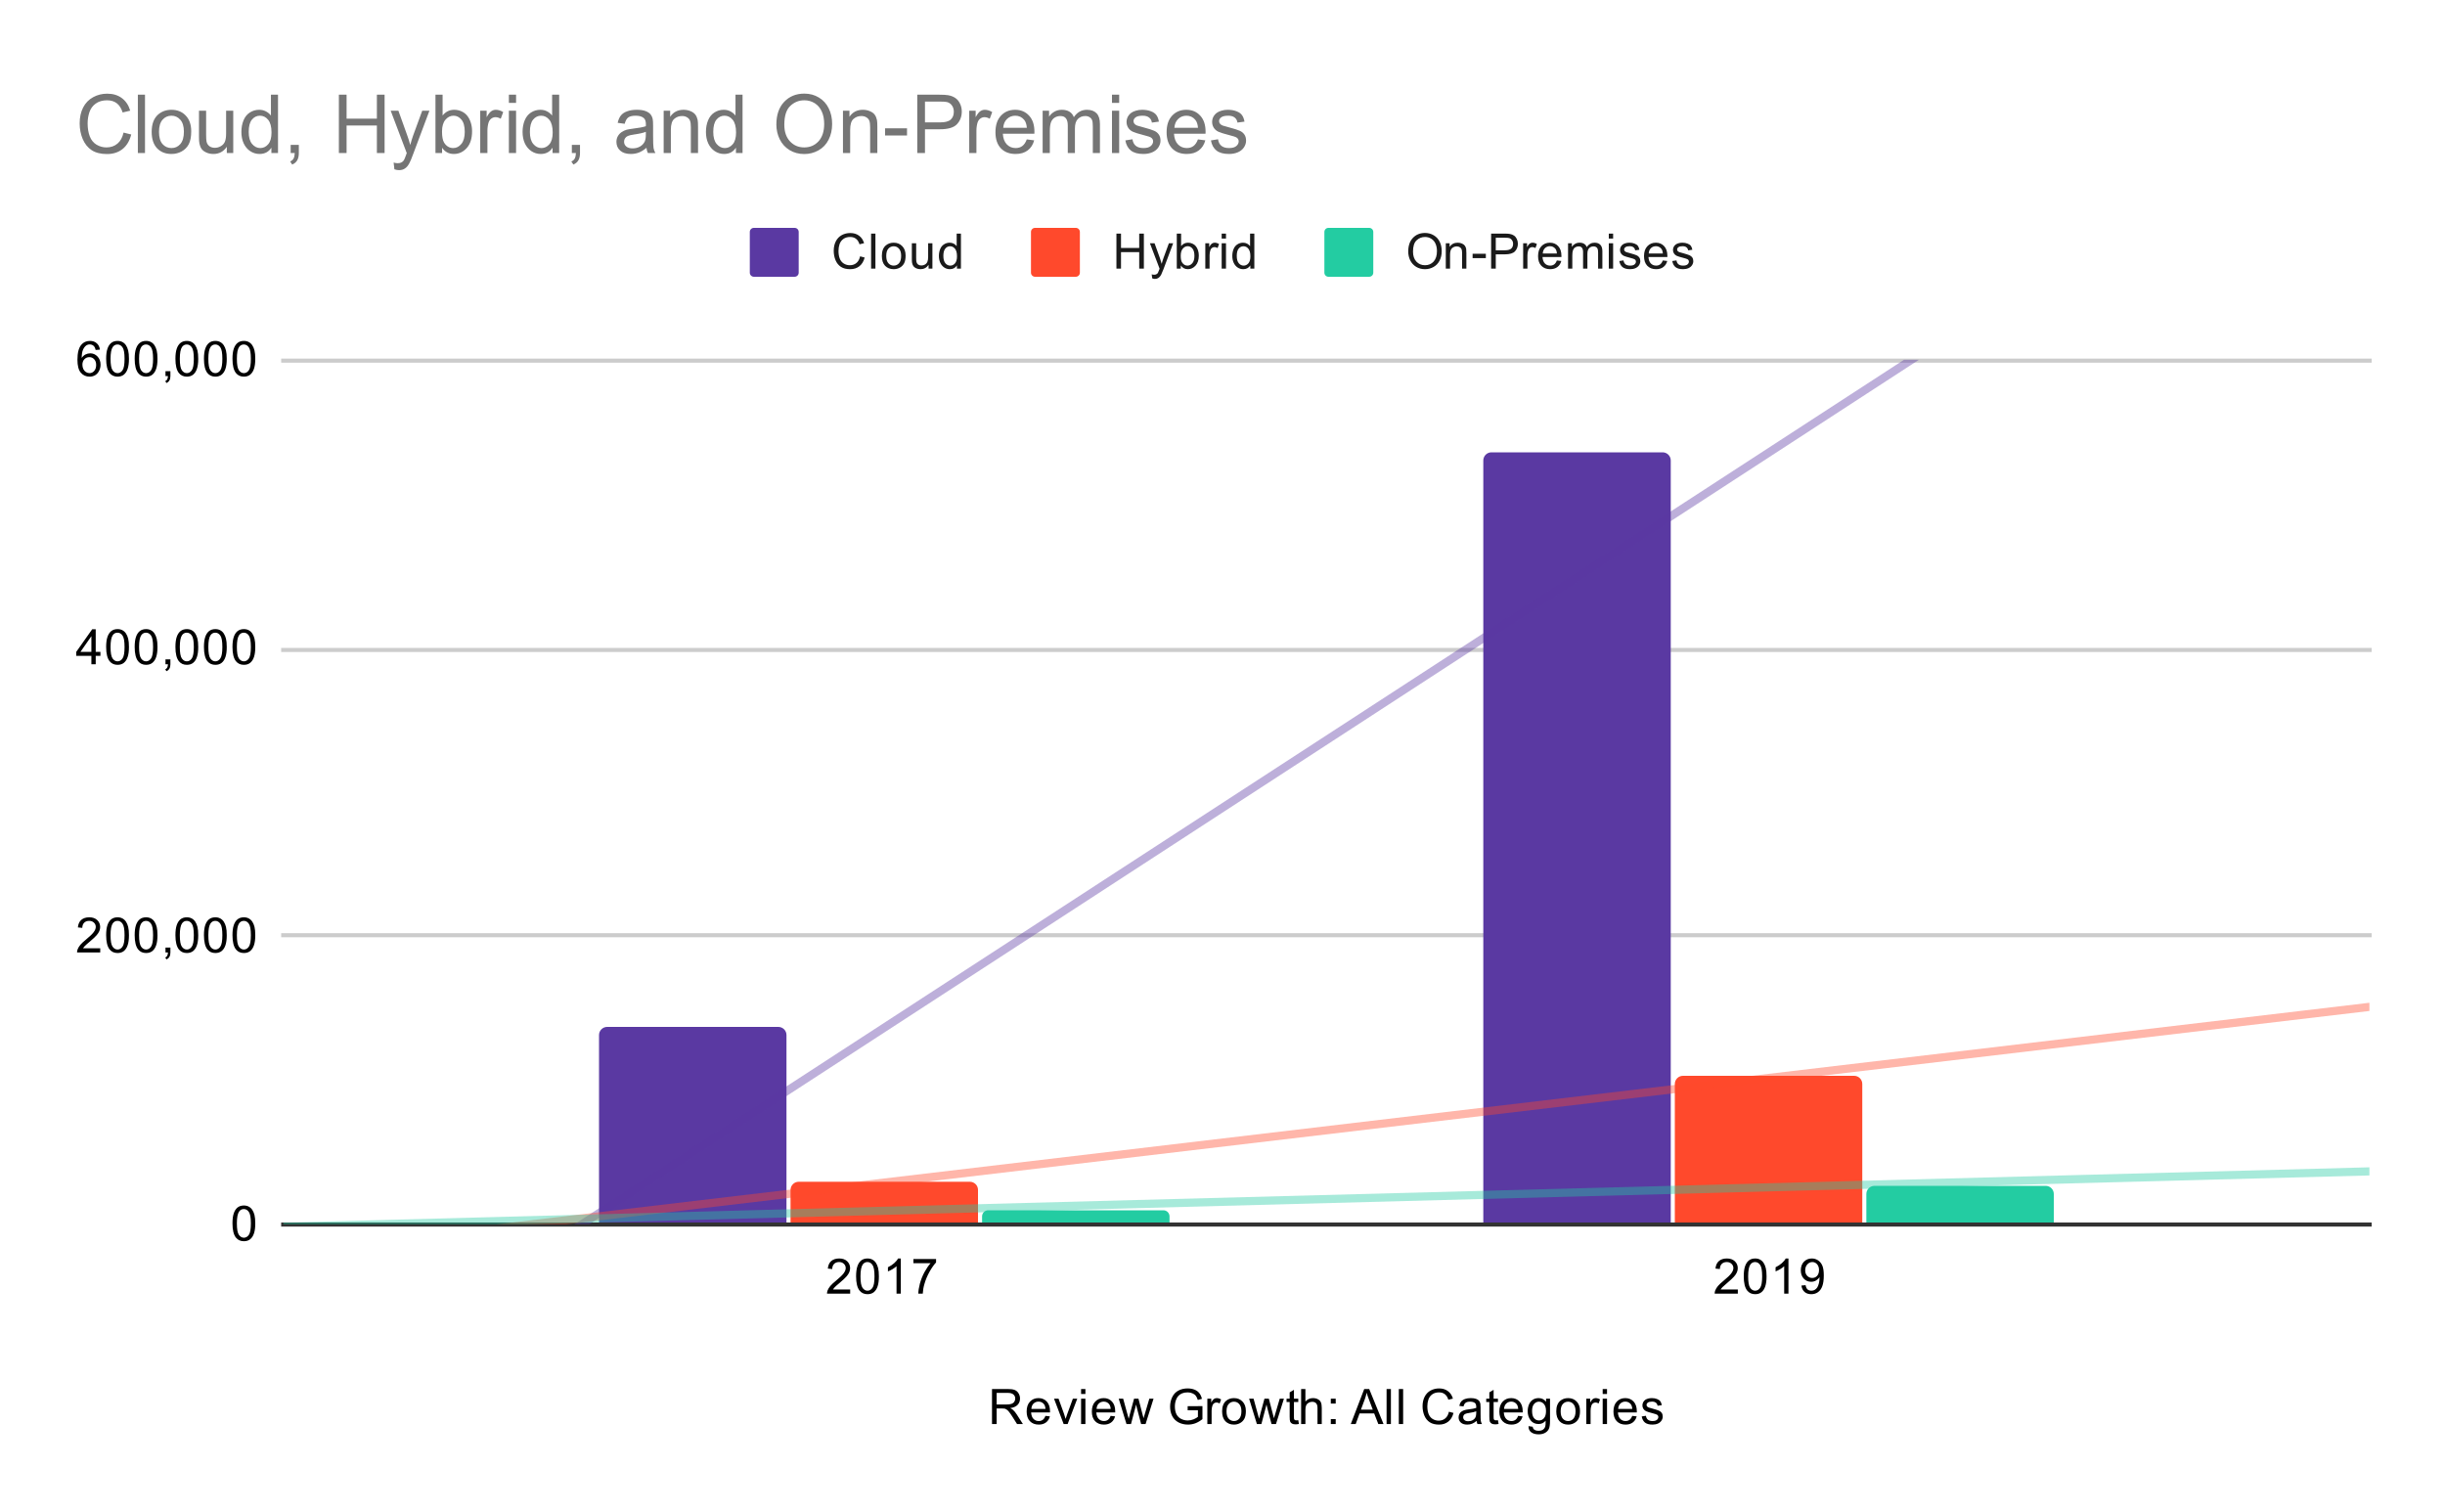 <svg version="1.1" viewBox="0.0 0.0 600.0 371.0" fill="none" stroke="none" stroke-linecap="square" stroke-miterlimit="10" width="600" height="371" xmlns:xlink="http://www.w3.org/1999/xlink" xmlns="http://www.w3.org/2000/svg"><path fill="#ffffff" d="M0 0L600.0 0L600.0 371.0L0 371.0L0 0Z" fill-rule="nonzero"/><path stroke="#333333" stroke-width="1.0" stroke-linecap="butt" d="M69.5 300.5L581.5 300.5" fill-rule="nonzero"/><path stroke="#cccccc" stroke-width="1.0" stroke-linecap="butt" d="M69.5 229.5L581.5 229.5" fill-rule="nonzero"/><path stroke="#cccccc" stroke-width="1.0" stroke-linecap="butt" d="M69.5 159.5L581.5 159.5" fill-rule="nonzero"/><path stroke="#cccccc" stroke-width="1.0" stroke-linecap="butt" d="M69.5 88.5L581.5 88.5" fill-rule="nonzero"/><clipPath id="id_0"><path d="M69.55 88.283L581.45 88.283L581.45 300.45L69.55 300.45L69.55 88.283Z" clip-rule="nonzero"/></clipPath><path stroke="#000000" stroke-width="0.0" stroke-linecap="butt" stroke-opacity="0.0" clip-path="url(#id_0)" d="M193.0 300.0L147.0 300.0L147.0 254.0C147.0 252.895 147.895 252.0 149.0 252.0L191.0 252.0C192.105 252.0 193.0 252.895 193.0 254.0Z" fill-rule="nonzero"/><path fill="#5a39a2" clip-path="url(#id_0)" d="M193.0 300.0L147.0 300.0L147.0 254.0C147.0 252.895 147.895 252.0 149.0 252.0L191.0 252.0C192.105 252.0 193.0 252.895 193.0 254.0Z" fill-rule="nonzero"/><path stroke="#000000" stroke-width="0.0" stroke-linecap="butt" stroke-opacity="0.0" clip-path="url(#id_0)" d="M410.0 300.0L364.0 300.0L364.0 113.0C364.0 111.895 364.895 111.0 366.0 111.0L408.0 111.0C409.105 111.0 410.0 111.895 410.0 113.0Z" fill-rule="nonzero"/><path fill="#5a39a2" clip-path="url(#id_0)" d="M410.0 300.0L364.0 300.0L364.0 113.0C364.0 111.895 364.895 111.0 366.0 111.0L408.0 111.0C409.105 111.0 410.0 111.895 410.0 113.0Z" fill-rule="nonzero"/><path stroke="#000000" stroke-width="0.0" stroke-linecap="butt" stroke-opacity="0.0" clip-path="url(#id_0)" d="M240.0 300.0L194.0 300.0L194.0 292.0C194.0 290.895 194.895 290.0 196.0 290.0L238.0 290.0C239.105 290.0 240.0 290.895 240.0 292.0Z" fill-rule="nonzero"/><path fill="#ff492c" clip-path="url(#id_0)" d="M240.0 300.0L194.0 300.0L194.0 292.0C194.0 290.895 194.895 290.0 196.0 290.0L238.0 290.0C239.105 290.0 240.0 290.895 240.0 292.0Z" fill-rule="nonzero"/><path stroke="#000000" stroke-width="0.0" stroke-linecap="butt" stroke-opacity="0.0" clip-path="url(#id_0)" d="M457.0 300.0L411.0 300.0L411.0 266.0C411.0 264.895 411.895 264.0 413.0 264.0L455.0 264.0C456.105 264.0 457.0 264.895 457.0 266.0Z" fill-rule="nonzero"/><path fill="#ff492c" clip-path="url(#id_0)" d="M457.0 300.0L411.0 300.0L411.0 266.0C411.0 264.895 411.895 264.0 413.0 264.0L455.0 264.0C456.105 264.0 457.0 264.895 457.0 266.0Z" fill-rule="nonzero"/><path stroke="#000000" stroke-width="0.0" stroke-linecap="butt" stroke-opacity="0.0" clip-path="url(#id_0)" d="M287.0 300.0L241.0 300.0L241.0 298.5C241.0 297.672 241.672 297.0 242.5 297.0L285.5 297.0C286.328 297.0 287.0 297.672 287.0 298.5Z" fill-rule="nonzero"/><path fill="#23cca2" clip-path="url(#id_0)" d="M287.0 300.0L241.0 300.0L241.0 298.5C241.0 297.672 241.672 297.0 242.5 297.0L285.5 297.0C286.328 297.0 287.0 297.672 287.0 298.5Z" fill-rule="nonzero"/><path stroke="#000000" stroke-width="0.0" stroke-linecap="butt" stroke-opacity="0.0" clip-path="url(#id_0)" d="M504.0 300.0L458.0 300.0L458.0 293.0C458.0 291.895 458.895 291.0 460.0 291.0L502.0 291.0C503.105 291.0 504.0 291.895 504.0 293.0Z" fill-rule="nonzero"/><path fill="#23cca2" clip-path="url(#id_0)" d="M504.0 300.0L458.0 300.0L458.0 293.0C458.0 291.895 458.895 291.0 460.0 291.0L502.0 291.0C503.105 291.0 504.0 291.895 504.0 293.0Z" fill-rule="nonzero"/><path stroke="#5a39a2" stroke-width="2.0" stroke-linecap="butt" stroke-opacity="0.4" clip-path="url(#id_0)" d="M0 393.27L581.45 15.22" fill-rule="nonzero"/><path stroke="#ff492c" stroke-width="2.0" stroke-linecap="butt" stroke-opacity="0.4" clip-path="url(#id_0)" d="M0 315.869L581.45 247.082" fill-rule="nonzero"/><path stroke="#23cca2" stroke-width="2.0" stroke-linecap="butt" stroke-opacity="0.4" clip-path="url(#id_0)" d="M0 302.873L581.45 287.452" fill-rule="nonzero"/><path fill="#000000" d="M243.438 349.45L243.438 340.856L247.25 340.856Q248.406 340.856 249.0 341.091Q249.594 341.325 249.953 341.919Q250.312 342.497 250.312 343.2Q250.312 344.122 249.719 344.747Q249.125 345.372 247.891 345.544Q248.344 345.762 248.578 345.966Q249.078 346.419 249.516 347.106L251.016 349.45L249.578 349.45L248.453 347.669Q247.953 346.887 247.625 346.481Q247.312 346.075 247.047 345.919Q246.797 345.747 246.531 345.669Q246.344 345.637 245.906 345.637L244.578 345.637L244.578 349.45L243.438 349.45ZM244.578 344.653L247.031 344.653Q247.797 344.653 248.234 344.497Q248.688 344.325 248.906 343.981Q249.141 343.622 249.141 343.2Q249.141 342.591 248.688 342.2Q248.25 341.809 247.297 341.809L244.578 341.809L244.578 344.653ZM256.547 347.45L257.641 347.575Q257.391 348.528 256.688 349.059Q255.984 349.591 254.906 349.591Q253.547 349.591 252.734 348.747Q251.938 347.903 251.938 346.387Q251.938 344.825 252.75 343.966Q253.562 343.091 254.844 343.091Q256.094 343.091 256.875 343.934Q257.672 344.778 257.672 346.325Q257.672 346.419 257.672 346.606L253.031 346.606Q253.094 347.637 253.609 348.184Q254.125 348.716 254.906 348.716Q255.484 348.716 255.891 348.419Q256.312 348.106 256.547 347.45ZM253.094 345.747L256.562 345.747Q256.5 344.95 256.172 344.559Q255.656 343.95 254.859 343.95Q254.125 343.95 253.625 344.434Q253.141 344.919 253.094 345.747ZM261.016 349.45L258.656 343.231L259.766 343.231L261.109 346.95Q261.312 347.559 261.5 348.2Q261.641 347.716 261.891 347.028L263.281 343.231L264.359 343.231L262.0 349.45L261.016 349.45ZM265.297 342.075L265.297 340.856L266.359 340.856L266.359 342.075L265.297 342.075ZM265.297 349.45L265.297 343.231L266.359 343.231L266.359 349.45L265.297 349.45ZM272.547 347.45L273.641 347.575Q273.391 348.528 272.688 349.059Q271.984 349.591 270.906 349.591Q269.547 349.591 268.734 348.747Q267.938 347.903 267.938 346.387Q267.938 344.825 268.75 343.966Q269.562 343.091 270.844 343.091Q272.094 343.091 272.875 343.934Q273.672 344.778 273.672 346.325Q273.672 346.419 273.672 346.606L269.031 346.606Q269.094 347.637 269.609 348.184Q270.125 348.716 270.906 348.716Q271.484 348.716 271.891 348.419Q272.312 348.106 272.547 347.45ZM269.094 345.747L272.562 345.747Q272.5 344.95 272.172 344.559Q271.656 343.95 270.859 343.95Q270.125 343.95 269.625 344.434Q269.141 344.919 269.094 345.747ZM276.438 349.45L274.531 343.231L275.625 343.231L276.609 346.825L276.984 348.153Q277.016 348.059 277.312 346.872L278.297 343.231L279.375 343.231L280.312 346.841L280.625 348.028L280.984 346.825L282.047 343.231L283.078 343.231L281.125 349.45L280.031 349.45L279.047 345.716L278.797 344.669L277.547 349.45L276.438 349.45ZM291.453 346.075L291.453 345.075L295.078 345.059L295.078 348.247Q294.25 348.919 293.359 349.262Q292.469 349.591 291.531 349.591Q290.266 349.591 289.219 349.059Q288.188 348.512 287.656 347.497Q287.141 346.466 287.141 345.2Q287.141 343.934 287.656 342.856Q288.188 341.762 289.172 341.247Q290.156 340.716 291.438 340.716Q292.375 340.716 293.125 341.012Q293.875 341.309 294.297 341.856Q294.734 342.387 294.953 343.262L293.938 343.544Q293.734 342.887 293.438 342.512Q293.156 342.137 292.625 341.919Q292.094 341.684 291.453 341.684Q290.672 341.684 290.094 341.919Q289.531 342.153 289.172 342.544Q288.828 342.934 288.641 343.403Q288.312 344.2 288.312 345.122Q288.312 346.278 288.703 347.059Q289.109 347.825 289.859 348.2Q290.609 348.575 291.469 348.575Q292.203 348.575 292.906 348.294Q293.609 347.997 293.969 347.684L293.969 346.075L291.453 346.075ZM296.281 349.45L296.281 343.231L297.234 343.231L297.234 344.169Q297.594 343.512 297.891 343.309Q298.203 343.091 298.578 343.091Q299.109 343.091 299.656 343.419L299.297 344.403Q298.906 344.169 298.531 344.169Q298.172 344.169 297.891 344.387Q297.625 344.591 297.516 344.966Q297.328 345.528 297.328 346.184L297.328 349.45L296.281 349.45ZM299.906 346.341Q299.906 344.606 300.859 343.778Q301.656 343.091 302.812 343.091Q304.094 343.091 304.906 343.934Q305.734 344.762 305.734 346.247Q305.734 347.45 305.375 348.137Q305.016 348.825 304.312 349.216Q303.625 349.591 302.812 349.591Q301.516 349.591 300.703 348.762Q299.906 347.919 299.906 346.341ZM300.984 346.341Q300.984 347.528 301.5 348.122Q302.031 348.716 302.812 348.716Q303.609 348.716 304.125 348.122Q304.641 347.528 304.641 346.309Q304.641 345.153 304.109 344.559Q303.594 343.966 302.812 343.966Q302.031 343.966 301.5 344.559Q300.984 345.137 300.984 346.341ZM308.438 349.45L306.531 343.231L307.625 343.231L308.609 346.825L308.984 348.153Q309.016 348.059 309.312 346.872L310.297 343.231L311.375 343.231L312.312 346.841L312.625 348.028L312.984 346.825L314.047 343.231L315.078 343.231L313.125 349.45L312.031 349.45L311.047 345.716L310.797 344.669L309.547 349.45L308.438 349.45ZM318.594 348.512L318.75 349.434Q318.297 349.528 317.953 349.528Q317.375 349.528 317.062 349.356Q316.75 349.169 316.609 348.872Q316.484 348.575 316.484 347.622L316.484 344.044L315.719 344.044L315.719 343.231L316.484 343.231L316.484 341.684L317.531 341.059L317.531 343.231L318.594 343.231L318.594 344.044L317.531 344.044L317.531 347.684Q317.531 348.137 317.578 348.262Q317.641 348.387 317.766 348.466Q317.891 348.544 318.125 348.544Q318.312 348.544 318.594 348.512ZM319.297 349.45L319.297 340.856L320.344 340.856L320.344 343.934Q321.078 343.091 322.203 343.091Q322.906 343.091 323.406 343.372Q323.922 343.637 324.141 344.122Q324.359 344.591 324.359 345.512L324.359 349.45L323.312 349.45L323.312 345.512Q323.312 344.716 322.969 344.356Q322.625 343.997 322.0 343.997Q321.531 343.997 321.109 344.247Q320.703 344.481 320.516 344.903Q320.344 345.309 320.344 346.044L320.344 349.45L319.297 349.45ZM326.578 344.434L326.578 343.231L327.781 343.231L327.781 344.434L326.578 344.434ZM326.578 349.45L326.578 348.247L327.781 348.247L327.781 349.45L326.578 349.45ZM331.484 349.45L334.781 340.856L336.0 340.856L339.516 349.45L338.234 349.45L337.219 346.841L333.641 346.841L332.688 349.45L331.484 349.45ZM333.969 345.919L336.875 345.919L335.984 343.544Q335.562 342.466 335.375 341.762Q335.203 342.591 334.906 343.403L333.969 345.919ZM340.266 349.45L340.266 340.856L341.328 340.856L341.328 349.45L340.266 349.45ZM343.266 349.45L343.266 340.856L344.328 340.856L344.328 349.45L343.266 349.45ZM355.562 346.434L356.688 346.731Q356.328 348.122 355.406 348.856Q354.484 349.591 353.141 349.591Q351.75 349.591 350.875 349.028Q350.0 348.466 349.547 347.403Q349.094 346.325 349.094 345.091Q349.094 343.747 349.609 342.747Q350.125 341.747 351.062 341.231Q352.016 340.716 353.156 340.716Q354.438 340.716 355.312 341.372Q356.203 342.028 356.547 343.216L355.422 343.481Q355.125 342.544 354.547 342.122Q353.984 341.684 353.125 341.684Q352.141 341.684 351.469 342.169Q350.812 342.637 350.531 343.434Q350.266 344.231 350.266 345.091Q350.266 346.184 350.578 346.997Q350.906 347.809 351.578 348.216Q352.25 348.622 353.047 348.622Q354.0 348.622 354.656 348.075Q355.328 347.528 355.562 346.434ZM362.359 348.684Q361.766 349.184 361.219 349.387Q360.688 349.591 360.062 349.591Q359.031 349.591 358.484 349.091Q357.938 348.591 357.938 347.809Q357.938 347.356 358.141 346.981Q358.344 346.591 358.688 346.372Q359.031 346.137 359.453 346.028Q359.75 345.934 360.391 345.856Q361.656 345.716 362.266 345.497Q362.266 345.278 362.266 345.231Q362.266 344.575 361.969 344.309Q361.562 343.966 360.766 343.966Q360.031 343.966 359.672 344.231Q359.312 344.481 359.141 345.137L358.109 344.997Q358.25 344.341 358.578 343.934Q358.906 343.528 359.516 343.309Q360.125 343.091 360.922 343.091Q361.719 343.091 362.219 343.278Q362.719 343.466 362.953 343.747Q363.188 344.028 363.281 344.466Q363.328 344.731 363.328 345.434L363.328 346.841Q363.328 348.309 363.391 348.7Q363.469 349.091 363.672 349.45L362.562 349.45Q362.406 349.122 362.359 348.684ZM362.266 346.325Q361.688 346.559 360.547 346.731Q359.891 346.825 359.625 346.95Q359.359 347.059 359.203 347.278Q359.062 347.497 359.062 347.778Q359.062 348.2 359.375 348.481Q359.703 348.762 360.312 348.762Q360.922 348.762 361.391 348.497Q361.875 348.231 362.094 347.762Q362.266 347.403 362.266 346.716L362.266 346.325ZM367.594 348.512L367.75 349.434Q367.297 349.528 366.953 349.528Q366.375 349.528 366.062 349.356Q365.75 349.169 365.609 348.872Q365.484 348.575 365.484 347.622L365.484 344.044L364.719 344.044L364.719 343.231L365.484 343.231L365.484 341.684L366.531 341.059L366.531 343.231L367.594 343.231L367.594 344.044L366.531 344.044L366.531 347.684Q366.531 348.137 366.578 348.262Q366.641 348.387 366.766 348.466Q366.891 348.544 367.125 348.544Q367.312 348.544 367.594 348.512ZM372.547 347.45L373.641 347.575Q373.391 348.528 372.688 349.059Q371.984 349.591 370.906 349.591Q369.547 349.591 368.734 348.747Q367.938 347.903 367.938 346.387Q367.938 344.825 368.75 343.966Q369.562 343.091 370.844 343.091Q372.094 343.091 372.875 343.934Q373.672 344.778 373.672 346.325Q373.672 346.419 373.672 346.606L369.031 346.606Q369.094 347.637 369.609 348.184Q370.125 348.716 370.906 348.716Q371.484 348.716 371.891 348.419Q372.312 348.106 372.547 347.45ZM369.094 345.747L372.562 345.747Q372.5 344.95 372.172 344.559Q371.656 343.95 370.859 343.95Q370.125 343.95 369.625 344.434Q369.141 344.919 369.094 345.747ZM375.094 349.966L376.125 350.122Q376.188 350.591 376.484 350.809Q376.875 351.106 377.547 351.106Q378.281 351.106 378.672 350.809Q379.078 350.512 379.219 349.997Q379.312 349.669 379.297 348.637Q378.609 349.45 377.578 349.45Q376.297 349.45 375.594 348.528Q374.891 347.591 374.891 346.309Q374.891 345.419 375.203 344.669Q375.531 343.903 376.141 343.497Q376.75 343.091 377.578 343.091Q378.688 343.091 379.406 343.981L379.406 343.231L380.375 343.231L380.375 348.606Q380.375 350.059 380.078 350.669Q379.781 351.278 379.141 351.622Q378.5 351.981 377.562 351.981Q376.453 351.981 375.766 351.481Q375.078 350.981 375.094 349.966ZM375.969 346.231Q375.969 347.45 376.453 348.012Q376.938 348.575 377.672 348.575Q378.406 348.575 378.891 348.012Q379.391 347.45 379.391 346.262Q379.391 345.122 378.875 344.544Q378.375 343.966 377.656 343.966Q376.953 343.966 376.453 344.544Q375.969 345.106 375.969 346.231ZM381.906 346.341Q381.906 344.606 382.859 343.778Q383.656 343.091 384.812 343.091Q386.094 343.091 386.906 343.934Q387.734 344.762 387.734 346.247Q387.734 347.45 387.375 348.137Q387.016 348.825 386.312 349.216Q385.625 349.591 384.812 349.591Q383.516 349.591 382.703 348.762Q381.906 347.919 381.906 346.341ZM382.984 346.341Q382.984 347.528 383.5 348.122Q384.031 348.716 384.812 348.716Q385.609 348.716 386.125 348.122Q386.641 347.528 386.641 346.309Q386.641 345.153 386.109 344.559Q385.594 343.966 384.812 343.966Q384.031 343.966 383.5 344.559Q382.984 345.137 382.984 346.341ZM389.281 349.45L389.281 343.231L390.234 343.231L390.234 344.169Q390.594 343.512 390.891 343.309Q391.203 343.091 391.578 343.091Q392.109 343.091 392.656 343.419L392.297 344.403Q391.906 344.169 391.531 344.169Q391.172 344.169 390.891 344.387Q390.625 344.591 390.516 344.966Q390.328 345.528 390.328 346.184L390.328 349.45L389.281 349.45ZM393.297 342.075L393.297 340.856L394.359 340.856L394.359 342.075L393.297 342.075ZM393.297 349.45L393.297 343.231L394.359 343.231L394.359 349.45L393.297 349.45ZM400.547 347.45L401.641 347.575Q401.391 348.528 400.688 349.059Q399.984 349.591 398.906 349.591Q397.547 349.591 396.734 348.747Q395.938 347.903 395.938 346.387Q395.938 344.825 396.75 343.966Q397.562 343.091 398.844 343.091Q400.094 343.091 400.875 343.934Q401.672 344.778 401.672 346.325Q401.672 346.419 401.672 346.606L397.031 346.606Q397.094 347.637 397.609 348.184Q398.125 348.716 398.906 348.716Q399.484 348.716 399.891 348.419Q400.312 348.106 400.547 347.45ZM397.094 345.747L400.562 345.747Q400.5 344.95 400.172 344.559Q399.656 343.95 398.859 343.95Q398.125 343.95 397.625 344.434Q397.141 344.919 397.094 345.747ZM402.875 347.591L403.906 347.434Q404.0 348.059 404.391 348.387Q404.797 348.716 405.531 348.716Q406.25 348.716 406.594 348.434Q406.953 348.137 406.953 347.731Q406.953 347.372 406.641 347.169Q406.422 347.028 405.562 346.809Q404.406 346.512 403.953 346.309Q403.516 346.091 403.281 345.716Q403.047 345.341 403.047 344.872Q403.047 344.466 403.234 344.106Q403.422 343.747 403.75 343.512Q404.0 343.341 404.422 343.216Q404.844 343.091 405.344 343.091Q406.062 343.091 406.609 343.309Q407.172 343.512 407.438 343.872Q407.703 344.231 407.797 344.825L406.766 344.966Q406.703 344.497 406.359 344.231Q406.031 343.95 405.406 343.95Q404.688 343.95 404.375 344.2Q404.062 344.434 404.062 344.762Q404.062 344.966 404.188 345.122Q404.328 345.294 404.594 345.403Q404.75 345.466 405.531 345.669Q406.656 345.981 407.094 346.169Q407.531 346.356 407.781 346.716Q408.031 347.075 408.031 347.622Q408.031 348.153 407.719 348.622Q407.422 349.075 406.844 349.341Q406.266 349.591 405.531 349.591Q404.312 349.591 403.672 349.091Q403.047 348.575 402.875 347.591Z" fill-rule="nonzero"/><path fill="#000000" d="M57.05 300.216Q57.05 298.684 57.362 297.762Q57.675 296.825 58.284 296.325Q58.909 295.825 59.847 295.825Q60.534 295.825 61.05 296.106Q61.581 296.387 61.925 296.919Q62.269 297.434 62.456 298.184Q62.644 298.934 62.644 300.216Q62.644 301.731 62.331 302.653Q62.034 303.575 61.409 304.091Q60.8 304.591 59.847 304.591Q58.612 304.591 57.894 303.7Q57.05 302.637 57.05 300.216ZM58.128 300.216Q58.128 302.325 58.628 303.028Q59.128 303.731 59.847 303.731Q60.581 303.731 61.066 303.028Q61.566 302.325 61.566 300.216Q61.566 298.091 61.066 297.403Q60.581 296.7 59.831 296.7Q59.112 296.7 58.675 297.309Q58.128 298.091 58.128 300.216Z" fill-rule="nonzero"/><path fill="#000000" d="M24.597 232.712L24.597 233.728L18.909 233.728Q18.909 233.353 19.034 232.993Q19.253 232.415 19.722 231.853Q20.206 231.29 21.113 230.556Q22.519 229.4 23.003 228.728Q23.503 228.056 23.503 227.462Q23.503 226.837 23.05 226.415Q22.597 225.978 21.878 225.978Q21.113 225.978 20.659 226.431Q20.206 226.884 20.191 227.697L19.113 227.587Q19.222 226.368 19.941 225.743Q20.675 225.103 21.909 225.103Q23.144 225.103 23.863 225.79Q24.581 226.478 24.581 227.493Q24.581 228.009 24.363 228.509Q24.159 228.993 23.659 229.556Q23.175 230.103 22.05 231.056Q21.097 231.853 20.816 232.15Q20.55 232.431 20.378 232.712L24.597 232.712ZM26.05 229.493Q26.05 227.962 26.363 227.04Q26.675 226.103 27.284 225.603Q27.909 225.103 28.847 225.103Q29.534 225.103 30.05 225.384Q30.581 225.665 30.925 226.197Q31.269 226.712 31.456 227.462Q31.644 228.212 31.644 229.493Q31.644 231.009 31.331 231.931Q31.034 232.853 30.409 233.368Q29.8 233.868 28.847 233.868Q27.613 233.868 26.894 232.978Q26.05 231.915 26.05 229.493ZM27.128 229.493Q27.128 231.603 27.628 232.306Q28.128 233.009 28.847 233.009Q29.581 233.009 30.066 232.306Q30.566 231.603 30.566 229.493Q30.566 227.368 30.066 226.681Q29.581 225.978 28.831 225.978Q28.113 225.978 27.675 226.587Q27.128 227.368 27.128 229.493ZM33.05 229.493Q33.05 227.962 33.362 227.04Q33.675 226.103 34.284 225.603Q34.909 225.103 35.847 225.103Q36.534 225.103 37.05 225.384Q37.581 225.665 37.925 226.197Q38.269 226.712 38.456 227.462Q38.644 228.212 38.644 229.493Q38.644 231.009 38.331 231.931Q38.034 232.853 37.409 233.368Q36.8 233.868 35.847 233.868Q34.612 233.868 33.894 232.978Q33.05 231.915 33.05 229.493ZM34.128 229.493Q34.128 231.603 34.628 232.306Q35.128 233.009 35.847 233.009Q36.581 233.009 37.066 232.306Q37.566 231.603 37.566 229.493Q37.566 227.368 37.066 226.681Q36.581 225.978 35.831 225.978Q35.112 225.978 34.675 226.587Q34.128 227.368 34.128 229.493ZM40.612 233.728L40.612 232.525L41.816 232.525L41.816 233.728Q41.816 234.384 41.581 234.79Q41.347 235.212 40.847 235.431L40.55 234.978Q40.878 234.837 41.034 234.54Q41.191 234.259 41.222 233.728L40.612 233.728ZM43.05 229.493Q43.05 227.962 43.362 227.04Q43.675 226.103 44.284 225.603Q44.909 225.103 45.847 225.103Q46.534 225.103 47.05 225.384Q47.581 225.665 47.925 226.197Q48.269 226.712 48.456 227.462Q48.644 228.212 48.644 229.493Q48.644 231.009 48.331 231.931Q48.034 232.853 47.409 233.368Q46.8 233.868 45.847 233.868Q44.612 233.868 43.894 232.978Q43.05 231.915 43.05 229.493ZM44.128 229.493Q44.128 231.603 44.628 232.306Q45.128 233.009 45.847 233.009Q46.581 233.009 47.066 232.306Q47.566 231.603 47.566 229.493Q47.566 227.368 47.066 226.681Q46.581 225.978 45.831 225.978Q45.112 225.978 44.675 226.587Q44.128 227.368 44.128 229.493ZM50.05 229.493Q50.05 227.962 50.362 227.04Q50.675 226.103 51.284 225.603Q51.909 225.103 52.847 225.103Q53.534 225.103 54.05 225.384Q54.581 225.665 54.925 226.197Q55.269 226.712 55.456 227.462Q55.644 228.212 55.644 229.493Q55.644 231.009 55.331 231.931Q55.034 232.853 54.409 233.368Q53.8 233.868 52.847 233.868Q51.612 233.868 50.894 232.978Q50.05 231.915 50.05 229.493ZM51.128 229.493Q51.128 231.603 51.628 232.306Q52.128 233.009 52.847 233.009Q53.581 233.009 54.066 232.306Q54.566 231.603 54.566 229.493Q54.566 227.368 54.066 226.681Q53.581 225.978 52.831 225.978Q52.112 225.978 51.675 226.587Q51.128 227.368 51.128 229.493ZM57.05 229.493Q57.05 227.962 57.362 227.04Q57.675 226.103 58.284 225.603Q58.909 225.103 59.847 225.103Q60.534 225.103 61.05 225.384Q61.581 225.665 61.925 226.197Q62.269 226.712 62.456 227.462Q62.644 228.212 62.644 229.493Q62.644 231.009 62.331 231.931Q62.034 232.853 61.409 233.368Q60.8 233.868 59.847 233.868Q58.612 233.868 57.894 232.978Q57.05 231.915 57.05 229.493ZM58.128 229.493Q58.128 231.603 58.628 232.306Q59.128 233.009 59.847 233.009Q60.581 233.009 61.066 232.306Q61.566 231.603 61.566 229.493Q61.566 227.368 61.066 226.681Q60.581 225.978 59.831 225.978Q59.112 225.978 58.675 226.587Q58.128 227.368 58.128 229.493Z" fill-rule="nonzero"/><path fill="#000000" d="M22.425 163.006L22.425 160.943L18.706 160.943L18.706 159.974L22.628 154.412L23.488 154.412L23.488 159.974L24.644 159.974L24.644 160.943L23.488 160.943L23.488 163.006L22.425 163.006ZM22.425 159.974L22.425 156.115L19.738 159.974L22.425 159.974ZM26.05 158.771Q26.05 157.24 26.363 156.318Q26.675 155.381 27.284 154.881Q27.909 154.381 28.847 154.381Q29.534 154.381 30.05 154.662Q30.581 154.943 30.925 155.474Q31.269 155.99 31.456 156.74Q31.644 157.49 31.644 158.771Q31.644 160.287 31.331 161.209Q31.034 162.131 30.409 162.646Q29.8 163.146 28.847 163.146Q27.613 163.146 26.894 162.256Q26.05 161.193 26.05 158.771ZM27.128 158.771Q27.128 160.881 27.628 161.584Q28.128 162.287 28.847 162.287Q29.581 162.287 30.066 161.584Q30.566 160.881 30.566 158.771Q30.566 156.646 30.066 155.959Q29.581 155.256 28.831 155.256Q28.113 155.256 27.675 155.865Q27.128 156.646 27.128 158.771ZM33.05 158.771Q33.05 157.24 33.362 156.318Q33.675 155.381 34.284 154.881Q34.909 154.381 35.847 154.381Q36.534 154.381 37.05 154.662Q37.581 154.943 37.925 155.474Q38.269 155.99 38.456 156.74Q38.644 157.49 38.644 158.771Q38.644 160.287 38.331 161.209Q38.034 162.131 37.409 162.646Q36.8 163.146 35.847 163.146Q34.612 163.146 33.894 162.256Q33.05 161.193 33.05 158.771ZM34.128 158.771Q34.128 160.881 34.628 161.584Q35.128 162.287 35.847 162.287Q36.581 162.287 37.066 161.584Q37.566 160.881 37.566 158.771Q37.566 156.646 37.066 155.959Q36.581 155.256 35.831 155.256Q35.112 155.256 34.675 155.865Q34.128 156.646 34.128 158.771ZM40.612 163.006L40.612 161.802L41.816 161.802L41.816 163.006Q41.816 163.662 41.581 164.068Q41.347 164.49 40.847 164.709L40.55 164.256Q40.878 164.115 41.034 163.818Q41.191 163.537 41.222 163.006L40.612 163.006ZM43.05 158.771Q43.05 157.24 43.362 156.318Q43.675 155.381 44.284 154.881Q44.909 154.381 45.847 154.381Q46.534 154.381 47.05 154.662Q47.581 154.943 47.925 155.474Q48.269 155.99 48.456 156.74Q48.644 157.49 48.644 158.771Q48.644 160.287 48.331 161.209Q48.034 162.131 47.409 162.646Q46.8 163.146 45.847 163.146Q44.612 163.146 43.894 162.256Q43.05 161.193 43.05 158.771ZM44.128 158.771Q44.128 160.881 44.628 161.584Q45.128 162.287 45.847 162.287Q46.581 162.287 47.066 161.584Q47.566 160.881 47.566 158.771Q47.566 156.646 47.066 155.959Q46.581 155.256 45.831 155.256Q45.112 155.256 44.675 155.865Q44.128 156.646 44.128 158.771ZM50.05 158.771Q50.05 157.24 50.362 156.318Q50.675 155.381 51.284 154.881Q51.909 154.381 52.847 154.381Q53.534 154.381 54.05 154.662Q54.581 154.943 54.925 155.474Q55.269 155.99 55.456 156.74Q55.644 157.49 55.644 158.771Q55.644 160.287 55.331 161.209Q55.034 162.131 54.409 162.646Q53.8 163.146 52.847 163.146Q51.612 163.146 50.894 162.256Q50.05 161.193 50.05 158.771ZM51.128 158.771Q51.128 160.881 51.628 161.584Q52.128 162.287 52.847 162.287Q53.581 162.287 54.066 161.584Q54.566 160.881 54.566 158.771Q54.566 156.646 54.066 155.959Q53.581 155.256 52.831 155.256Q52.112 155.256 51.675 155.865Q51.128 156.646 51.128 158.771ZM57.05 158.771Q57.05 157.24 57.362 156.318Q57.675 155.381 58.284 154.881Q58.909 154.381 59.847 154.381Q60.534 154.381 61.05 154.662Q61.581 154.943 61.925 155.474Q62.269 155.99 62.456 156.74Q62.644 157.49 62.644 158.771Q62.644 160.287 62.331 161.209Q62.034 162.131 61.409 162.646Q60.8 163.146 59.847 163.146Q58.612 163.146 57.894 162.256Q57.05 161.193 57.05 158.771ZM58.128 158.771Q58.128 160.881 58.628 161.584Q59.128 162.287 59.847 162.287Q60.581 162.287 61.066 161.584Q61.566 160.881 61.566 158.771Q61.566 156.646 61.066 155.959Q60.581 155.256 59.831 155.256Q59.112 155.256 58.675 155.865Q58.128 156.646 58.128 158.771Z" fill-rule="nonzero"/><path fill="#000000" d="M24.519 85.799L23.472 85.877Q23.331 85.252 23.081 84.971Q22.644 84.518 22.019 84.518Q21.519 84.518 21.128 84.799Q20.644 85.174 20.347 85.877Q20.066 86.565 20.05 87.846Q20.425 87.268 20.972 86.986Q21.534 86.705 22.144 86.705Q23.191 86.705 23.925 87.486Q24.675 88.268 24.675 89.486Q24.675 90.299 24.316 91.002Q23.972 91.69 23.363 92.065Q22.753 92.424 21.988 92.424Q20.659 92.424 19.831 91.455Q19.003 90.486 19.003 88.268Q19.003 85.768 19.925 84.643Q20.722 83.658 22.081 83.658Q23.097 83.658 23.738 84.236Q24.394 84.799 24.519 85.799ZM20.222 89.502Q20.222 90.049 20.441 90.549Q20.675 91.033 21.081 91.299Q21.503 91.565 21.972 91.565Q22.628 91.565 23.113 91.033Q23.597 90.486 23.597 89.565Q23.597 88.674 23.113 88.158Q22.644 87.643 21.925 87.643Q21.206 87.643 20.706 88.158Q20.222 88.674 20.222 89.502ZM26.05 88.049Q26.05 86.518 26.363 85.596Q26.675 84.658 27.284 84.158Q27.909 83.658 28.847 83.658Q29.534 83.658 30.05 83.94Q30.581 84.221 30.925 84.752Q31.269 85.268 31.456 86.018Q31.644 86.768 31.644 88.049Q31.644 89.565 31.331 90.486Q31.034 91.408 30.409 91.924Q29.8 92.424 28.847 92.424Q27.613 92.424 26.894 91.533Q26.05 90.471 26.05 88.049ZM27.128 88.049Q27.128 90.158 27.628 90.861Q28.128 91.565 28.847 91.565Q29.581 91.565 30.066 90.861Q30.566 90.158 30.566 88.049Q30.566 85.924 30.066 85.236Q29.581 84.533 28.831 84.533Q28.113 84.533 27.675 85.143Q27.128 85.924 27.128 88.049ZM33.05 88.049Q33.05 86.518 33.362 85.596Q33.675 84.658 34.284 84.158Q34.909 83.658 35.847 83.658Q36.534 83.658 37.05 83.94Q37.581 84.221 37.925 84.752Q38.269 85.268 38.456 86.018Q38.644 86.768 38.644 88.049Q38.644 89.565 38.331 90.486Q38.034 91.408 37.409 91.924Q36.8 92.424 35.847 92.424Q34.612 92.424 33.894 91.533Q33.05 90.471 33.05 88.049ZM34.128 88.049Q34.128 90.158 34.628 90.861Q35.128 91.565 35.847 91.565Q36.581 91.565 37.066 90.861Q37.566 90.158 37.566 88.049Q37.566 85.924 37.066 85.236Q36.581 84.533 35.831 84.533Q35.112 84.533 34.675 85.143Q34.128 85.924 34.128 88.049ZM40.612 92.283L40.612 91.08L41.816 91.08L41.816 92.283Q41.816 92.94 41.581 93.346Q41.347 93.768 40.847 93.986L40.55 93.533Q40.878 93.393 41.034 93.096Q41.191 92.815 41.222 92.283L40.612 92.283ZM43.05 88.049Q43.05 86.518 43.362 85.596Q43.675 84.658 44.284 84.158Q44.909 83.658 45.847 83.658Q46.534 83.658 47.05 83.94Q47.581 84.221 47.925 84.752Q48.269 85.268 48.456 86.018Q48.644 86.768 48.644 88.049Q48.644 89.565 48.331 90.486Q48.034 91.408 47.409 91.924Q46.8 92.424 45.847 92.424Q44.612 92.424 43.894 91.533Q43.05 90.471 43.05 88.049ZM44.128 88.049Q44.128 90.158 44.628 90.861Q45.128 91.565 45.847 91.565Q46.581 91.565 47.066 90.861Q47.566 90.158 47.566 88.049Q47.566 85.924 47.066 85.236Q46.581 84.533 45.831 84.533Q45.112 84.533 44.675 85.143Q44.128 85.924 44.128 88.049ZM50.05 88.049Q50.05 86.518 50.362 85.596Q50.675 84.658 51.284 84.158Q51.909 83.658 52.847 83.658Q53.534 83.658 54.05 83.94Q54.581 84.221 54.925 84.752Q55.269 85.268 55.456 86.018Q55.644 86.768 55.644 88.049Q55.644 89.565 55.331 90.486Q55.034 91.408 54.409 91.924Q53.8 92.424 52.847 92.424Q51.612 92.424 50.894 91.533Q50.05 90.471 50.05 88.049ZM51.128 88.049Q51.128 90.158 51.628 90.861Q52.128 91.565 52.847 91.565Q53.581 91.565 54.066 90.861Q54.566 90.158 54.566 88.049Q54.566 85.924 54.066 85.236Q53.581 84.533 52.831 84.533Q52.112 84.533 51.675 85.143Q51.128 85.924 51.128 88.049ZM57.05 88.049Q57.05 86.518 57.362 85.596Q57.675 84.658 58.284 84.158Q58.909 83.658 59.847 83.658Q60.534 83.658 61.05 83.94Q61.581 84.221 61.925 84.752Q62.269 85.268 62.456 86.018Q62.644 86.768 62.644 88.049Q62.644 89.565 62.331 90.486Q62.034 91.408 61.409 91.924Q60.8 92.424 59.847 92.424Q58.612 92.424 57.894 91.533Q57.05 90.471 57.05 88.049ZM58.128 88.049Q58.128 90.158 58.628 90.861Q59.128 91.565 59.847 91.565Q60.581 91.565 61.066 90.861Q61.566 90.158 61.566 88.049Q61.566 85.924 61.066 85.236Q60.581 84.533 59.831 84.533Q59.112 84.533 58.675 85.143Q58.128 85.924 58.128 88.049Z" fill-rule="nonzero"/><path fill="#000000" d="M208.632 316.434L208.632 317.45L202.944 317.45Q202.944 317.075 203.069 316.716Q203.288 316.137 203.757 315.575Q204.241 315.012 205.148 314.278Q206.554 313.122 207.038 312.45Q207.538 311.778 207.538 311.184Q207.538 310.559 207.085 310.137Q206.632 309.7 205.913 309.7Q205.148 309.7 204.694 310.153Q204.241 310.606 204.226 311.419L203.148 311.309Q203.257 310.091 203.976 309.466Q204.71 308.825 205.944 308.825Q207.179 308.825 207.898 309.512Q208.616 310.2 208.616 311.216Q208.616 311.731 208.398 312.231Q208.194 312.716 207.694 313.278Q207.21 313.825 206.085 314.778Q205.132 315.575 204.851 315.872Q204.585 316.153 204.413 316.434L208.632 316.434ZM210.085 313.216Q210.085 311.684 210.398 310.762Q210.71 309.825 211.319 309.325Q211.944 308.825 212.882 308.825Q213.569 308.825 214.085 309.106Q214.616 309.387 214.96 309.919Q215.304 310.434 215.491 311.184Q215.679 311.934 215.679 313.216Q215.679 314.731 215.366 315.653Q215.069 316.575 214.444 317.091Q213.835 317.591 212.882 317.591Q211.648 317.591 210.929 316.7Q210.085 315.637 210.085 313.216ZM211.163 313.216Q211.163 315.325 211.663 316.028Q212.163 316.731 212.882 316.731Q213.616 316.731 214.101 316.028Q214.601 315.325 214.601 313.216Q214.601 311.091 214.101 310.403Q213.616 309.7 212.866 309.7Q212.148 309.7 211.71 310.309Q211.163 311.091 211.163 313.216ZM221.054 317.45L220.007 317.45L220.007 310.731Q219.616 311.091 218.991 311.466Q218.382 311.825 217.898 311.997L217.898 310.981Q218.773 310.559 219.429 309.981Q220.101 309.387 220.382 308.825L221.054 308.825L221.054 317.45ZM224.148 309.981L224.148 308.966L229.71 308.966L229.71 309.794Q228.898 310.669 228.085 312.122Q227.288 313.559 226.851 315.091Q226.523 316.169 226.444 317.45L225.351 317.45Q225.366 316.434 225.741 314.997Q226.132 313.559 226.835 312.231Q227.554 310.903 228.366 309.981L224.148 309.981Z" fill-rule="nonzero"/><path fill="#000000" d="M426.462 316.434L426.462 317.45L420.774 317.45Q420.774 317.075 420.899 316.716Q421.118 316.137 421.587 315.575Q422.071 315.012 422.977 314.278Q424.384 313.122 424.868 312.45Q425.368 311.778 425.368 311.184Q425.368 310.559 424.915 310.137Q424.462 309.7 423.743 309.7Q422.977 309.7 422.524 310.153Q422.071 310.606 422.055 311.419L420.977 311.309Q421.087 310.091 421.805 309.466Q422.54 308.825 423.774 308.825Q425.009 308.825 425.727 309.512Q426.446 310.2 426.446 311.216Q426.446 311.731 426.227 312.231Q426.024 312.716 425.524 313.278Q425.04 313.825 423.915 314.778Q422.962 315.575 422.68 315.872Q422.415 316.153 422.243 316.434L426.462 316.434ZM427.915 313.216Q427.915 311.684 428.227 310.762Q428.54 309.825 429.149 309.325Q429.774 308.825 430.712 308.825Q431.399 308.825 431.915 309.106Q432.446 309.387 432.79 309.919Q433.134 310.434 433.321 311.184Q433.509 311.934 433.509 313.216Q433.509 314.731 433.196 315.653Q432.899 316.575 432.274 317.091Q431.665 317.591 430.712 317.591Q429.477 317.591 428.759 316.7Q427.915 315.637 427.915 313.216ZM428.993 313.216Q428.993 315.325 429.493 316.028Q429.993 316.731 430.712 316.731Q431.446 316.731 431.93 316.028Q432.43 315.325 432.43 313.216Q432.43 311.091 431.93 310.403Q431.446 309.7 430.696 309.7Q429.977 309.7 429.54 310.309Q428.993 311.091 428.993 313.216ZM438.884 317.45L437.837 317.45L437.837 310.731Q437.446 311.091 436.821 311.466Q436.212 311.825 435.727 311.997L435.727 310.981Q436.602 310.559 437.259 309.981Q437.93 309.387 438.212 308.825L438.884 308.825L438.884 317.45ZM442.071 315.466L443.087 315.372Q443.212 316.091 443.571 316.419Q443.946 316.731 444.509 316.731Q444.993 316.731 445.352 316.512Q445.727 316.278 445.962 315.919Q446.196 315.544 446.352 314.919Q446.509 314.278 446.509 313.622Q446.509 313.544 446.509 313.403Q446.196 313.903 445.649 314.231Q445.102 314.544 444.462 314.544Q443.384 314.544 442.649 313.778Q441.915 312.997 441.915 311.731Q441.915 310.419 442.68 309.622Q443.462 308.825 444.618 308.825Q445.446 308.825 446.134 309.278Q446.837 309.731 447.196 310.575Q447.555 311.403 447.555 312.981Q447.555 314.622 447.196 315.606Q446.852 316.575 446.134 317.091Q445.43 317.591 444.493 317.591Q443.477 317.591 442.837 317.044Q442.196 316.481 442.071 315.466ZM446.384 311.669Q446.384 310.762 445.899 310.231Q445.43 309.7 444.743 309.7Q444.04 309.7 443.509 310.278Q442.993 310.841 442.993 311.762Q442.993 312.575 443.493 313.091Q443.993 313.606 444.712 313.606Q445.446 313.606 445.915 313.091Q446.384 312.575 446.384 311.669Z" fill-rule="nonzero"/><path fill="#5a39a2" d="M184.0 56.917C184.0 56.364 184.448 55.917 185.0 55.917L195.0 55.917C195.552 55.917 196.0 56.364 196.0 56.917L196.0 66.917C196.0 67.469 195.552 67.917 195.0 67.917L185.0 67.917C184.448 67.917 184.0 67.469 184.0 66.917Z" fill-rule="nonzero"/><path fill="#1a1a1a" d="M211.062 62.901L212.188 63.198Q211.828 64.589 210.906 65.323Q209.984 66.057 208.641 66.057Q207.25 66.057 206.375 65.495Q205.5 64.932 205.047 63.87Q204.594 62.792 204.594 61.557Q204.594 60.214 205.109 59.214Q205.625 58.214 206.562 57.698Q207.516 57.182 208.656 57.182Q209.938 57.182 210.812 57.839Q211.703 58.495 212.047 59.682L210.922 59.948Q210.625 59.01 210.047 58.589Q209.484 58.151 208.625 58.151Q207.641 58.151 206.969 58.635Q206.312 59.104 206.031 59.901Q205.766 60.698 205.766 61.557Q205.766 62.651 206.078 63.464Q206.406 64.276 207.078 64.682Q207.75 65.089 208.547 65.089Q209.5 65.089 210.156 64.542Q210.828 63.995 211.062 62.901ZM213.766 65.917L213.766 57.323L214.828 57.323L214.828 65.917L213.766 65.917ZM216.406 62.807Q216.406 61.073 217.359 60.245Q218.156 59.557 219.312 59.557Q220.594 59.557 221.406 60.401Q222.234 61.229 222.234 62.714Q222.234 63.917 221.875 64.604Q221.516 65.292 220.812 65.682Q220.125 66.057 219.312 66.057Q218.016 66.057 217.203 65.229Q216.406 64.385 216.406 62.807ZM217.484 62.807Q217.484 63.995 218.0 64.589Q218.531 65.182 219.312 65.182Q220.109 65.182 220.625 64.589Q221.141 63.995 221.141 62.776Q221.141 61.62 220.609 61.026Q220.094 60.432 219.312 60.432Q218.531 60.432 218.0 61.026Q217.484 61.604 217.484 62.807ZM227.875 65.917L227.875 64.995Q227.141 66.057 225.891 66.057Q225.344 66.057 224.859 65.854Q224.391 65.635 224.156 65.323Q223.922 64.995 223.828 64.526Q223.766 64.229 223.766 63.542L223.766 59.698L224.828 59.698L224.828 63.151Q224.828 63.964 224.891 64.26Q224.984 64.667 225.297 64.917Q225.625 65.151 226.109 65.151Q226.578 65.151 226.984 64.917Q227.406 64.667 227.578 64.245Q227.766 63.823 227.766 63.026L227.766 59.698L228.812 59.698L228.812 65.917L227.875 65.917ZM234.828 65.917L234.828 65.135Q234.234 66.057 233.094 66.057Q232.344 66.057 231.719 65.651Q231.094 65.229 230.75 64.495Q230.406 63.76 230.406 62.807Q230.406 61.885 230.719 61.12Q231.031 60.354 231.656 59.964Q232.281 59.557 233.047 59.557Q233.609 59.557 234.047 59.792Q234.484 60.026 234.766 60.401L234.766 57.323L235.812 57.323L235.812 65.917L234.828 65.917ZM231.5 62.807Q231.5 64.01 232.0 64.604Q232.5 65.182 233.188 65.182Q233.875 65.182 234.359 64.62Q234.844 64.057 234.844 62.901Q234.844 61.62 234.344 61.026Q233.859 60.432 233.141 60.432Q232.438 60.432 231.969 61.01Q231.5 61.573 231.5 62.807Z" fill-rule="nonzero"/><path fill="#ff492c" d="M253.0 56.917C253.0 56.364 253.448 55.917 254.0 55.917L264.0 55.917C264.552 55.917 265.0 56.364 265.0 56.917L265.0 66.917C265.0 67.469 264.552 67.917 264.0 67.917L254.0 67.917C253.448 67.917 253.0 67.469 253.0 66.917Z" fill-rule="nonzero"/><path fill="#1a1a1a" d="M273.969 65.917L273.969 57.323L275.094 57.323L275.094 60.854L279.562 60.854L279.562 57.323L280.703 57.323L280.703 65.917L279.562 65.917L279.562 61.87L275.094 61.87L275.094 65.917L273.969 65.917ZM282.75 68.307L282.625 67.323Q282.969 67.417 283.234 67.417Q283.578 67.417 283.781 67.292Q284.0 67.182 284.141 66.979Q284.234 66.807 284.469 66.182Q284.484 66.104 284.562 65.932L282.188 59.698L283.328 59.698L284.625 63.292Q284.875 63.979 285.078 64.745Q285.266 64.01 285.516 63.323L286.844 59.698L287.891 59.698L285.531 66.026Q285.141 67.042 284.938 67.432Q284.656 67.964 284.281 68.198Q283.922 68.448 283.422 68.448Q283.125 68.448 282.75 68.307ZM289.766 65.917L288.781 65.917L288.781 57.323L289.844 57.323L289.844 60.385Q290.516 59.557 291.547 59.557Q292.125 59.557 292.625 59.792Q293.141 60.01 293.469 60.432Q293.812 60.854 294.0 61.448Q294.188 62.042 294.188 62.714Q294.188 64.307 293.391 65.182Q292.594 66.057 291.5 66.057Q290.391 66.057 289.766 65.135L289.766 65.917ZM289.75 62.76Q289.75 63.87 290.062 64.37Q290.562 65.182 291.406 65.182Q292.094 65.182 292.594 64.589Q293.109 63.995 293.109 62.792Q293.109 61.573 292.625 60.995Q292.141 60.417 291.453 60.417Q290.766 60.417 290.25 61.026Q289.75 61.62 289.75 62.76ZM295.781 65.917L295.781 59.698L296.734 59.698L296.734 60.635Q297.094 59.979 297.391 59.776Q297.703 59.557 298.078 59.557Q298.609 59.557 299.156 59.885L298.797 60.87Q298.406 60.635 298.031 60.635Q297.672 60.635 297.391 60.854Q297.125 61.057 297.016 61.432Q296.828 61.995 296.828 62.651L296.828 65.917L295.781 65.917ZM299.797 58.542L299.797 57.323L300.859 57.323L300.859 58.542L299.797 58.542ZM299.797 65.917L299.797 59.698L300.859 59.698L300.859 65.917L299.797 65.917ZM306.828 65.917L306.828 65.135Q306.234 66.057 305.094 66.057Q304.344 66.057 303.719 65.651Q303.094 65.229 302.75 64.495Q302.406 63.76 302.406 62.807Q302.406 61.885 302.719 61.12Q303.031 60.354 303.656 59.964Q304.281 59.557 305.047 59.557Q305.609 59.557 306.047 59.792Q306.484 60.026 306.766 60.401L306.766 57.323L307.812 57.323L307.812 65.917L306.828 65.917ZM303.5 62.807Q303.5 64.01 304.0 64.604Q304.5 65.182 305.188 65.182Q305.875 65.182 306.359 64.62Q306.844 64.057 306.844 62.901Q306.844 61.62 306.344 61.026Q305.859 60.432 305.141 60.432Q304.438 60.432 303.969 61.01Q303.5 61.573 303.5 62.807Z" fill-rule="nonzero"/><path fill="#23cca2" d="M325.0 56.917C325.0 56.364 325.448 55.917 326.0 55.917L336.0 55.917C336.552 55.917 337.0 56.364 337.0 56.917L337.0 66.917C337.0 67.469 336.552 67.917 336.0 67.917L326.0 67.917C325.448 67.917 325.0 67.469 325.0 66.917Z" fill-rule="nonzero"/><path fill="#1a1a1a" d="M345.578 61.729Q345.578 59.589 346.719 58.385Q347.875 57.167 349.688 57.167Q350.891 57.167 351.844 57.745Q352.797 58.307 353.297 59.323Q353.797 60.339 353.797 61.635Q353.797 62.932 353.266 63.964Q352.734 64.995 351.766 65.526Q350.812 66.057 349.688 66.057Q348.469 66.057 347.516 65.479Q346.562 64.885 346.062 63.885Q345.578 62.87 345.578 61.729ZM346.75 61.745Q346.75 63.307 347.578 64.198Q348.422 65.089 349.688 65.089Q350.969 65.089 351.797 64.198Q352.625 63.292 352.625 61.62Q352.625 60.573 352.266 59.792Q351.922 59.01 351.234 58.589Q350.547 58.151 349.703 58.151Q348.5 58.151 347.625 58.979Q346.75 59.807 346.75 61.745ZM354.797 65.917L354.797 59.698L355.734 59.698L355.734 60.573Q356.422 59.557 357.719 59.557Q358.281 59.557 358.75 59.76Q359.234 59.964 359.469 60.292Q359.703 60.62 359.797 61.057Q359.844 61.354 359.844 62.089L359.844 65.917L358.797 65.917L358.797 62.135Q358.797 61.479 358.672 61.167Q358.547 60.854 358.234 60.667Q357.922 60.464 357.5 60.464Q356.828 60.464 356.328 60.901Q355.844 61.323 355.844 62.51L355.844 65.917L354.797 65.917ZM361.375 63.339L361.375 62.276L364.625 62.276L364.625 63.339L361.375 63.339ZM365.922 65.917L365.922 57.323L369.172 57.323Q370.016 57.323 370.469 57.401Q371.109 57.51 371.531 57.807Q371.969 58.104 372.219 58.635Q372.484 59.167 372.484 59.807Q372.484 60.901 371.781 61.667Q371.094 62.417 369.266 62.417L367.062 62.417L367.062 65.917L365.922 65.917ZM367.062 61.417L369.281 61.417Q370.391 61.417 370.844 61.01Q371.312 60.589 371.312 59.839Q371.312 59.307 371.031 58.932Q370.766 58.542 370.328 58.417Q370.031 58.339 369.266 58.339L367.062 58.339L367.062 61.417ZM373.781 65.917L373.781 59.698L374.734 59.698L374.734 60.635Q375.094 59.979 375.391 59.776Q375.703 59.557 376.078 59.557Q376.609 59.557 377.156 59.885L376.797 60.87Q376.406 60.635 376.031 60.635Q375.672 60.635 375.391 60.854Q375.125 61.057 375.016 61.432Q374.828 61.995 374.828 62.651L374.828 65.917L373.781 65.917ZM382.047 63.917L383.141 64.042Q382.891 64.995 382.188 65.526Q381.484 66.057 380.406 66.057Q379.047 66.057 378.234 65.214Q377.438 64.37 377.438 62.854Q377.438 61.292 378.25 60.432Q379.062 59.557 380.344 59.557Q381.594 59.557 382.375 60.401Q383.172 61.245 383.172 62.792Q383.172 62.885 383.172 63.073L378.531 63.073Q378.594 64.104 379.109 64.651Q379.625 65.182 380.406 65.182Q380.984 65.182 381.391 64.885Q381.812 64.573 382.047 63.917ZM378.594 62.214L382.062 62.214Q382.0 61.417 381.672 61.026Q381.156 60.417 380.359 60.417Q379.625 60.417 379.125 60.901Q378.641 61.385 378.594 62.214ZM384.797 65.917L384.797 59.698L385.734 59.698L385.734 60.573Q386.031 60.104 386.516 59.839Q387.0 59.557 387.625 59.557Q388.312 59.557 388.75 59.839Q389.203 60.12 389.375 60.635Q390.125 59.557 391.297 59.557Q392.234 59.557 392.719 60.073Q393.219 60.573 393.219 61.651L393.219 65.917L392.172 65.917L392.172 61.995Q392.172 61.37 392.062 61.089Q391.969 60.807 391.703 60.635Q391.438 60.464 391.062 60.464Q390.406 60.464 389.969 60.901Q389.547 61.339 389.547 62.307L389.547 65.917L388.484 65.917L388.484 61.87Q388.484 61.167 388.219 60.823Q387.969 60.464 387.391 60.464Q386.938 60.464 386.562 60.698Q386.188 60.932 386.016 61.385Q385.844 61.839 385.844 62.682L385.844 65.917L384.797 65.917ZM394.797 58.542L394.797 57.323L395.859 57.323L395.859 58.542L394.797 58.542ZM394.797 65.917L394.797 59.698L395.859 59.698L395.859 65.917L394.797 65.917ZM397.375 64.057L398.406 63.901Q398.5 64.526 398.891 64.854Q399.297 65.182 400.031 65.182Q400.75 65.182 401.094 64.901Q401.453 64.604 401.453 64.198Q401.453 63.839 401.141 63.635Q400.922 63.495 400.062 63.276Q398.906 62.979 398.453 62.776Q398.016 62.557 397.781 62.182Q397.547 61.807 397.547 61.339Q397.547 60.932 397.734 60.573Q397.922 60.214 398.25 59.979Q398.5 59.807 398.922 59.682Q399.344 59.557 399.844 59.557Q400.562 59.557 401.109 59.776Q401.672 59.979 401.938 60.339Q402.203 60.698 402.297 61.292L401.266 61.432Q401.203 60.964 400.859 60.698Q400.531 60.417 399.906 60.417Q399.188 60.417 398.875 60.667Q398.562 60.901 398.562 61.229Q398.562 61.432 398.688 61.589Q398.828 61.76 399.094 61.87Q399.25 61.932 400.031 62.135Q401.156 62.448 401.594 62.635Q402.031 62.823 402.281 63.182Q402.531 63.542 402.531 64.089Q402.531 64.62 402.219 65.089Q401.922 65.542 401.344 65.807Q400.766 66.057 400.031 66.057Q398.812 66.057 398.172 65.557Q397.547 65.042 397.375 64.057ZM408.047 63.917L409.141 64.042Q408.891 64.995 408.188 65.526Q407.484 66.057 406.406 66.057Q405.047 66.057 404.234 65.214Q403.438 64.37 403.438 62.854Q403.438 61.292 404.25 60.432Q405.062 59.557 406.344 59.557Q407.594 59.557 408.375 60.401Q409.172 61.245 409.172 62.792Q409.172 62.885 409.172 63.073L404.531 63.073Q404.594 64.104 405.109 64.651Q405.625 65.182 406.406 65.182Q406.984 65.182 407.391 64.885Q407.812 64.573 408.047 63.917ZM404.594 62.214L408.062 62.214Q408.0 61.417 407.672 61.026Q407.156 60.417 406.359 60.417Q405.625 60.417 405.125 60.901Q404.641 61.385 404.594 62.214ZM410.375 64.057L411.406 63.901Q411.5 64.526 411.891 64.854Q412.297 65.182 413.031 65.182Q413.75 65.182 414.094 64.901Q414.453 64.604 414.453 64.198Q414.453 63.839 414.141 63.635Q413.922 63.495 413.062 63.276Q411.906 62.979 411.453 62.776Q411.016 62.557 410.781 62.182Q410.547 61.807 410.547 61.339Q410.547 60.932 410.734 60.573Q410.922 60.214 411.25 59.979Q411.5 59.807 411.922 59.682Q412.344 59.557 412.844 59.557Q413.562 59.557 414.109 59.776Q414.672 59.979 414.938 60.339Q415.203 60.698 415.297 61.292L414.266 61.432Q414.203 60.964 413.859 60.698Q413.531 60.417 412.906 60.417Q412.188 60.417 411.875 60.667Q411.562 60.901 411.562 61.229Q411.562 61.432 411.688 61.589Q411.828 61.76 412.094 61.87Q412.25 61.932 413.031 62.135Q414.156 62.448 414.594 62.635Q415.031 62.823 415.281 63.182Q415.531 63.542 415.531 64.089Q415.531 64.62 415.219 65.089Q414.922 65.542 414.344 65.807Q413.766 66.057 413.031 66.057Q411.812 66.057 411.172 65.557Q410.547 65.042 410.375 64.057Z" fill-rule="nonzero"/><path fill="#757575" d="M30.316 32.534L32.206 33.003Q31.613 35.347 30.066 36.581Q28.519 37.8 26.269 37.8Q23.956 37.8 22.503 36.862Q21.066 35.909 20.3 34.128Q19.55 32.331 19.55 30.284Q19.55 28.05 20.394 26.394Q21.253 24.722 22.831 23.863Q24.409 22.988 26.3 22.988Q28.456 22.988 29.909 24.081Q31.378 25.175 31.956 27.159L30.097 27.597Q29.597 26.034 28.644 25.331Q27.706 24.613 26.269 24.613Q24.613 24.613 23.503 25.409Q22.394 26.191 21.941 27.534Q21.503 28.863 21.503 30.269Q21.503 32.097 22.034 33.472Q22.566 34.831 23.691 35.503Q24.816 36.175 26.113 36.175Q27.706 36.175 28.816 35.253Q29.925 34.331 30.316 32.534ZM33.831 37.55L33.831 23.238L35.581 23.238L35.581 37.55L33.831 37.55ZM37.222 32.362Q37.222 29.488 38.816 28.097Q40.159 26.941 42.081 26.941Q44.222 26.941 45.566 28.347Q46.925 29.753 46.925 32.222Q46.925 34.222 46.331 35.378Q45.737 36.519 44.581 37.159Q43.441 37.784 42.081 37.784Q39.894 37.784 38.55 36.394Q37.222 34.987 37.222 32.362ZM39.019 32.362Q39.019 34.362 39.878 35.347Q40.753 36.331 42.081 36.331Q43.394 36.331 44.253 35.347Q45.128 34.347 45.128 32.3Q45.128 30.378 44.253 29.394Q43.378 28.394 42.081 28.394Q40.753 28.394 39.878 29.394Q39.019 30.378 39.019 32.362ZM55.659 37.55L55.659 36.019Q54.456 37.784 52.378 37.784Q51.456 37.784 50.659 37.441Q49.862 37.081 49.472 36.55Q49.097 36.019 48.941 35.237Q48.831 34.722 48.831 33.597L48.831 27.175L50.581 27.175L50.581 32.925Q50.581 34.3 50.691 34.784Q50.862 35.472 51.394 35.878Q51.941 36.269 52.722 36.269Q53.519 36.269 54.206 35.862Q54.909 35.456 55.191 34.769Q55.487 34.066 55.487 32.737L55.487 27.175L57.237 27.175L57.237 37.55L55.659 37.55ZM66.597 37.55L66.597 36.237Q65.612 37.784 63.691 37.784Q62.456 37.784 61.409 37.097Q60.378 36.409 59.8 35.191Q59.237 33.972 59.237 32.378Q59.237 30.816 59.753 29.55Q60.269 28.284 61.3 27.613Q62.347 26.941 63.612 26.941Q64.55 26.941 65.284 27.347Q66.019 27.738 66.487 28.363L66.487 23.238L68.222 23.238L68.222 37.55L66.597 37.55ZM61.034 32.378Q61.034 34.362 61.878 35.347Q62.722 36.331 63.862 36.331Q65.019 36.331 65.816 35.394Q66.628 34.456 66.628 32.519Q66.628 30.394 65.8 29.394Q64.987 28.394 63.784 28.394Q62.612 28.394 61.816 29.363Q61.034 30.316 61.034 32.378ZM71.331 37.55L71.331 35.55L73.331 35.55L73.331 37.55Q73.331 38.659 72.941 39.331Q72.55 40.019 71.706 40.378L71.206 39.628Q71.769 39.394 72.034 38.909Q72.3 38.441 72.331 37.55L71.331 37.55ZM83.159 37.55L83.159 23.238L85.05 23.238L85.05 29.113L92.487 29.113L92.487 23.238L94.378 23.238L94.378 37.55L92.487 37.55L92.487 30.8L85.05 30.8L85.05 37.55L83.159 37.55ZM96.784 41.55L96.597 39.894Q97.175 40.05 97.597 40.05Q98.191 40.05 98.534 39.847Q98.894 39.659 99.112 39.316Q99.284 39.05 99.659 38.003Q99.706 37.847 99.816 37.566L95.878 27.175L97.769 27.175L99.925 33.191Q100.347 34.331 100.675 35.581Q100.987 34.378 101.394 33.222L103.612 27.175L105.378 27.175L101.425 37.722Q100.8 39.441 100.441 40.081Q99.972 40.956 99.362 41.347Q98.769 41.753 97.925 41.753Q97.409 41.753 96.784 41.55ZM108.487 37.55L106.862 37.55L106.862 23.238L108.612 23.238L108.612 28.347Q109.737 26.941 111.456 26.941Q112.409 26.941 113.269 27.331Q114.128 27.722 114.675 28.425Q115.222 29.113 115.534 30.097Q115.847 31.081 115.847 32.206Q115.847 34.878 114.534 36.331Q113.222 37.784 111.378 37.784Q109.534 37.784 108.487 36.253L108.487 37.55ZM108.472 32.284Q108.472 34.144 108.972 34.987Q109.816 36.331 111.222 36.331Q112.378 36.331 113.206 35.331Q114.05 34.331 114.05 32.347Q114.05 30.316 113.237 29.363Q112.441 28.394 111.3 28.394Q110.144 28.394 109.3 29.394Q108.472 30.394 108.472 32.284ZM117.847 37.55L117.847 27.175L119.425 27.175L119.425 28.753Q120.034 27.644 120.55 27.3Q121.066 26.941 121.675 26.941Q122.566 26.941 123.487 27.503L122.878 29.144Q122.237 28.753 121.597 28.753Q121.019 28.753 120.55 29.113Q120.097 29.456 119.894 30.066Q119.612 31.003 119.612 32.112L119.612 37.55L117.847 37.55ZM124.878 25.253L124.878 23.238L126.644 23.238L126.644 25.253L124.878 25.253ZM124.878 37.55L124.878 27.175L126.644 27.175L126.644 37.55L124.878 37.55ZM135.597 37.55L135.597 36.237Q134.613 37.784 132.691 37.784Q131.456 37.784 130.409 37.097Q129.378 36.409 128.8 35.191Q128.238 33.972 128.238 32.378Q128.238 30.816 128.753 29.55Q129.269 28.284 130.3 27.613Q131.347 26.941 132.613 26.941Q133.55 26.941 134.284 27.347Q135.019 27.738 135.488 28.363L135.488 23.238L137.222 23.238L137.222 37.55L135.597 37.55ZM130.034 32.378Q130.034 34.362 130.878 35.347Q131.722 36.331 132.863 36.331Q134.019 36.331 134.816 35.394Q135.628 34.456 135.628 32.519Q135.628 30.394 134.8 29.394Q133.988 28.394 132.784 28.394Q131.613 28.394 130.816 29.363Q130.034 30.316 130.034 32.378ZM140.331 37.55L140.331 35.55L142.331 35.55L142.331 37.55Q142.331 38.659 141.941 39.331Q141.55 40.019 140.706 40.378L140.206 39.628Q140.769 39.394 141.034 38.909Q141.3 38.441 141.331 37.55L140.331 37.55ZM158.644 36.269Q157.659 37.097 156.753 37.441Q155.847 37.784 154.816 37.784Q153.113 37.784 152.191 36.956Q151.269 36.112 151.269 34.816Q151.269 34.05 151.613 33.425Q151.972 32.8 152.534 32.425Q153.097 32.034 153.8 31.831Q154.316 31.706 155.363 31.566Q157.488 31.316 158.488 30.972Q158.503 30.613 158.503 30.503Q158.503 29.441 158.003 28.988Q157.331 28.394 156.003 28.394Q154.753 28.394 154.159 28.831Q153.581 29.269 153.3 30.378L151.581 30.144Q151.816 29.034 152.347 28.363Q152.878 27.675 153.894 27.316Q154.909 26.941 156.253 26.941Q157.581 26.941 158.409 27.253Q159.238 27.566 159.628 28.05Q160.019 28.519 160.175 29.238Q160.269 29.691 160.269 30.863L160.269 33.206Q160.269 35.659 160.378 36.316Q160.488 36.956 160.831 37.55L158.988 37.55Q158.722 37.003 158.644 36.269ZM158.488 32.347Q157.534 32.737 155.613 33.003Q154.534 33.159 154.081 33.362Q153.644 33.55 153.394 33.925Q153.144 34.3 153.144 34.769Q153.144 35.472 153.675 35.941Q154.206 36.409 155.238 36.409Q156.253 36.409 157.034 35.972Q157.831 35.519 158.206 34.753Q158.488 34.144 158.488 32.987L158.488 32.347ZM162.863 37.55L162.863 27.175L164.456 27.175L164.456 28.659Q165.597 26.941 167.753 26.941Q168.691 26.941 169.472 27.284Q170.269 27.613 170.659 28.159Q171.05 28.706 171.206 29.456Q171.3 29.956 171.3 31.175L171.3 37.55L169.534 37.55L169.534 31.238Q169.534 30.159 169.331 29.628Q169.128 29.097 168.597 28.784Q168.081 28.472 167.378 28.472Q166.253 28.472 165.441 29.191Q164.628 29.894 164.628 31.878L164.628 37.55L162.863 37.55ZM180.597 37.55L180.597 36.237Q179.613 37.784 177.691 37.784Q176.456 37.784 175.409 37.097Q174.378 36.409 173.8 35.191Q173.238 33.972 173.238 32.378Q173.238 30.816 173.753 29.55Q174.269 28.284 175.3 27.613Q176.347 26.941 177.613 26.941Q178.55 26.941 179.284 27.347Q180.019 27.738 180.488 28.363L180.488 23.238L182.222 23.238L182.222 37.55L180.597 37.55ZM175.034 32.378Q175.034 34.362 175.878 35.347Q176.722 36.331 177.863 36.331Q179.019 36.331 179.816 35.394Q180.628 34.456 180.628 32.519Q180.628 30.394 179.8 29.394Q178.988 28.394 177.784 28.394Q176.613 28.394 175.816 29.363Q175.034 30.316 175.034 32.378ZM190.519 30.581Q190.519 27.019 192.425 25.003Q194.347 22.972 197.378 22.972Q199.363 22.972 200.941 23.925Q202.534 24.878 203.363 26.581Q204.206 28.269 204.206 30.409Q204.206 32.581 203.331 34.3Q202.456 36.019 200.831 36.909Q199.222 37.8 197.363 37.8Q195.347 37.8 193.753 36.831Q192.159 35.847 191.331 34.159Q190.519 32.456 190.519 30.581ZM192.472 30.613Q192.472 33.191 193.863 34.691Q195.253 36.175 197.347 36.175Q199.488 36.175 200.863 34.675Q202.253 33.159 202.253 30.394Q202.253 28.659 201.659 27.363Q201.081 26.05 199.941 25.331Q198.8 24.613 197.378 24.613Q195.378 24.613 193.925 26.003Q192.472 27.378 192.472 30.613ZM206.863 37.55L206.863 27.175L208.456 27.175L208.456 28.659Q209.597 26.941 211.753 26.941Q212.691 26.941 213.472 27.284Q214.269 27.613 214.659 28.159Q215.05 28.706 215.206 29.456Q215.3 29.956 215.3 31.175L215.3 37.55L213.534 37.55L213.534 31.238Q213.534 30.159 213.331 29.628Q213.128 29.097 212.597 28.784Q212.081 28.472 211.378 28.472Q210.253 28.472 209.441 29.191Q208.628 29.894 208.628 31.878L208.628 37.55L206.863 37.55ZM217.191 33.253L217.191 31.488L222.581 31.488L222.581 33.253L217.191 33.253ZM225.097 37.55L225.097 23.238L230.488 23.238Q231.925 23.238 232.675 23.363Q233.722 23.55 234.441 24.05Q235.159 24.534 235.581 25.425Q236.019 26.316 236.019 27.378Q236.019 29.206 234.847 30.472Q233.691 31.722 230.659 31.722L226.988 31.722L226.988 37.55L225.097 37.55ZM226.988 30.034L230.691 30.034Q232.519 30.034 233.284 29.363Q234.066 28.675 234.066 27.425Q234.066 26.534 233.613 25.894Q233.159 25.253 232.425 25.05Q231.941 24.925 230.644 24.925L226.988 24.925L226.988 30.034ZM237.847 37.55L237.847 27.175L239.425 27.175L239.425 28.753Q240.034 27.644 240.55 27.3Q241.066 26.941 241.675 26.941Q242.566 26.941 243.488 27.503L242.878 29.144Q242.238 28.753 241.597 28.753Q241.019 28.753 240.55 29.113Q240.097 29.456 239.894 30.066Q239.613 31.003 239.613 32.112L239.613 37.55L237.847 37.55ZM251.972 34.206L253.784 34.441Q253.363 36.019 252.191 36.909Q251.034 37.784 249.222 37.784Q246.956 37.784 245.613 36.394Q244.284 34.987 244.284 32.456Q244.284 29.831 245.628 28.394Q246.972 26.941 249.128 26.941Q251.206 26.941 252.519 28.363Q253.847 29.769 253.847 32.347Q253.847 32.503 253.831 32.816L246.097 32.816Q246.191 34.519 247.066 35.425Q247.941 36.331 249.238 36.331Q250.206 36.331 250.878 35.831Q251.566 35.316 251.972 34.206ZM246.191 31.363L251.988 31.363Q251.878 30.066 251.331 29.409Q250.488 28.394 249.144 28.394Q247.941 28.394 247.113 29.206Q246.284 30.003 246.191 31.363ZM255.863 37.55L255.863 27.175L257.441 27.175L257.441 28.628Q257.925 27.878 258.738 27.409Q259.55 26.941 260.581 26.941Q261.738 26.941 262.472 27.425Q263.206 27.894 263.519 28.753Q264.753 26.941 266.722 26.941Q268.269 26.941 269.097 27.8Q269.925 28.659 269.925 30.425L269.925 37.55L268.175 37.55L268.175 31.019Q268.175 29.956 268.003 29.503Q267.831 29.034 267.378 28.753Q266.941 28.472 266.331 28.472Q265.238 28.472 264.503 29.206Q263.784 29.925 263.784 31.519L263.784 37.55L262.034 37.55L262.034 30.816Q262.034 29.644 261.597 29.066Q261.175 28.472 260.191 28.472Q259.456 28.472 258.816 28.863Q258.191 29.253 257.909 30.003Q257.628 30.753 257.628 32.175L257.628 37.55L255.863 37.55ZM272.878 25.253L272.878 23.238L274.644 23.238L274.644 25.253L272.878 25.253ZM272.878 37.55L272.878 27.175L274.644 27.175L274.644 37.55L272.878 37.55ZM276.159 34.456L277.909 34.175Q278.05 35.222 278.722 35.784Q279.394 36.331 280.597 36.331Q281.8 36.331 282.378 35.847Q282.972 35.347 282.972 34.691Q282.972 34.097 282.456 33.753Q282.097 33.519 280.659 33.159Q278.722 32.659 277.972 32.316Q277.238 31.956 276.847 31.331Q276.456 30.691 276.456 29.925Q276.456 29.238 276.769 28.644Q277.097 28.05 277.644 27.659Q278.05 27.363 278.753 27.159Q279.472 26.941 280.284 26.941Q281.503 26.941 282.425 27.3Q283.347 27.644 283.784 28.253Q284.222 28.847 284.394 29.847L282.675 30.081Q282.55 29.284 281.988 28.847Q281.425 28.394 280.409 28.394Q279.191 28.394 278.675 28.8Q278.159 29.191 278.159 29.722Q278.159 30.066 278.378 30.347Q278.581 30.628 279.05 30.816Q279.316 30.909 280.597 31.253Q282.472 31.753 283.206 32.081Q283.941 32.394 284.363 33.003Q284.784 33.597 284.784 34.503Q284.784 35.378 284.269 36.159Q283.753 36.941 282.784 37.362Q281.816 37.784 280.597 37.784Q278.581 37.784 277.519 36.941Q276.456 36.097 276.159 34.456ZM293.972 34.206L295.784 34.441Q295.363 36.019 294.191 36.909Q293.034 37.784 291.222 37.784Q288.956 37.784 287.613 36.394Q286.284 34.987 286.284 32.456Q286.284 29.831 287.628 28.394Q288.972 26.941 291.128 26.941Q293.206 26.941 294.519 28.363Q295.847 29.769 295.847 32.347Q295.847 32.503 295.831 32.816L288.097 32.816Q288.191 34.519 289.066 35.425Q289.941 36.331 291.238 36.331Q292.206 36.331 292.878 35.831Q293.566 35.316 293.972 34.206ZM288.191 31.363L293.988 31.363Q293.878 30.066 293.331 29.409Q292.488 28.394 291.144 28.394Q289.941 28.394 289.113 29.206Q288.284 30.003 288.191 31.363ZM297.159 34.456L298.909 34.175Q299.05 35.222 299.722 35.784Q300.394 36.331 301.597 36.331Q302.8 36.331 303.378 35.847Q303.972 35.347 303.972 34.691Q303.972 34.097 303.456 33.753Q303.097 33.519 301.659 33.159Q299.722 32.659 298.972 32.316Q298.238 31.956 297.847 31.331Q297.456 30.691 297.456 29.925Q297.456 29.238 297.769 28.644Q298.097 28.05 298.644 27.659Q299.05 27.363 299.753 27.159Q300.472 26.941 301.284 26.941Q302.503 26.941 303.425 27.3Q304.347 27.644 304.784 28.253Q305.222 28.847 305.394 29.847L303.675 30.081Q303.55 29.284 302.988 28.847Q302.425 28.394 301.409 28.394Q300.191 28.394 299.675 28.8Q299.159 29.191 299.159 29.722Q299.159 30.066 299.378 30.347Q299.581 30.628 300.05 30.816Q300.316 30.909 301.597 31.253Q303.472 31.753 304.206 32.081Q304.941 32.394 305.363 33.003Q305.784 33.597 305.784 34.503Q305.784 35.378 305.269 36.159Q304.753 36.941 303.784 37.362Q302.816 37.784 301.597 37.784Q299.581 37.784 298.519 36.941Q297.456 36.097 297.159 34.456Z" fill-rule="nonzero"/></svg>